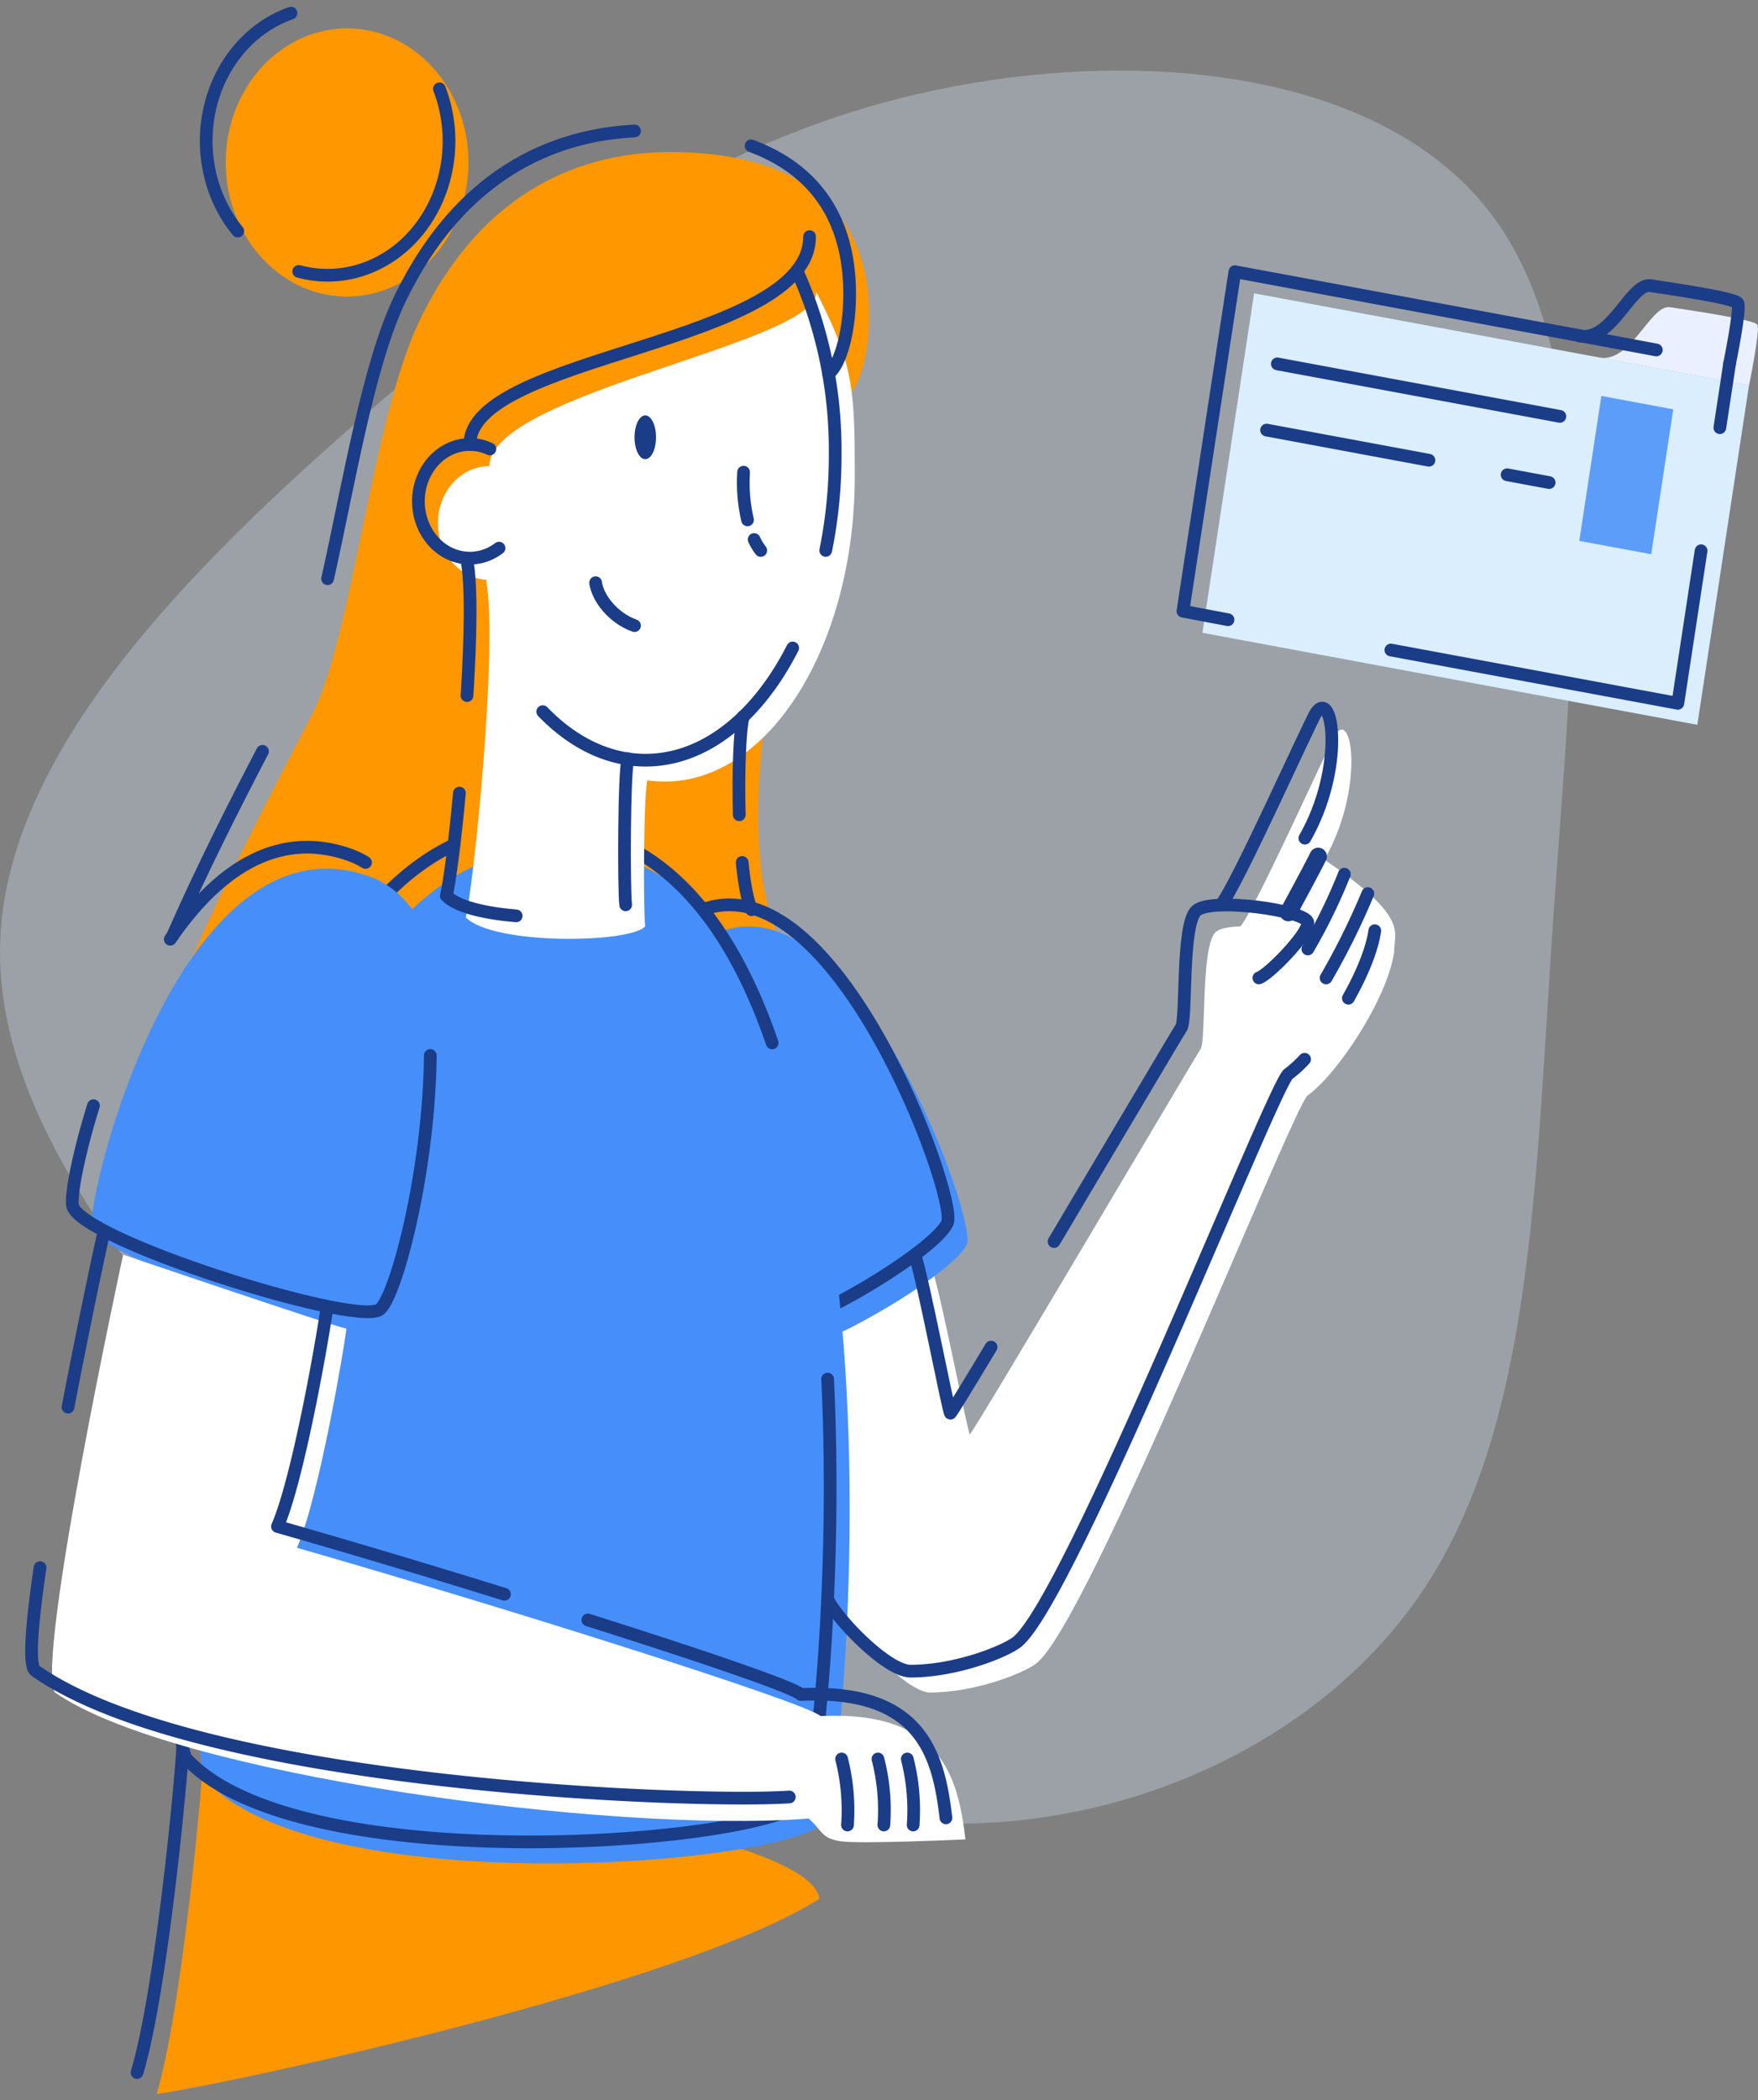 <svg width="134" height="160" xmlns="http://www.w3.org/2000/svg"><rect width="100%" height="100%" fill="#808080" stroke="none"/><g fill="none" fill-rule="evenodd"><path d="M113.914 16.64c8.45 11.612 5.87 33.233 4.482 53.318-1.388 20.086-1.504 38.638-9.954 51.245-8.48 12.615-25.237 19.237-40.379 17.447-15.142-1.82-28.639-12.082-41.961-24.697C12.779 101.337-.388 86.41.009 71.903c.396-14.51 14.348-28.557 27.676-40.167 13.327-11.61 26.03-20.775 42.132-24.541 16.101-3.766 35.654-2.164 44.097 9.446" fill="#DBEEFD" fill-rule="nonzero" opacity=".3"/><path d="M15.42 134.727c-.094 2.286-1.62 18.643-3.486 24.82 6.246-.91 40.284-8.348 50.523-14.883-.814-6.113-44.046-10.573-47.038-9.937" fill="#FE9600" fill-rule="nonzero"/><path d="M35.709 12.38c0 4.132-2.254 7.857-5.712 9.439-3.457 1.58-7.436.707-10.082-2.215-2.646-2.922-3.438-7.316-2.006-11.133 1.432-3.817 4.806-6.306 8.548-6.306C28.91 2.164 31.265 3.24 33 5.155c1.735 1.917 2.71 4.516 2.709 7.225m28.926 17.713c.659-.342 1.616-2.643 1.616-6.054 0-8.479-5.832-12.454-15.16-12.454-6.512 0-14.187 2.688-19.08 12.776-3.653 7.497-5.14 24.049-8.19 30.003-1.929 3.765-6.022 11.389-9.165 18.56-1.18 1.82-7.117 15.709 1.948 20.272 9.064 4.563 51.16 2.687 52.279.728 1.12-1.96-5.173-15.956-7.243-18.79-2.07-2.834-5.04-6.44-3.348-20.38 1.692-13.94.162-22.157 1.612-22.82 1.451-.664 3.212-.704 4.73-1.841" fill="#FE9700" fill-rule="nonzero"/><path d="M41.238 39.848c0 2.395-1.758 4.336-3.927 4.336-2.17 0-3.928-1.941-3.928-4.336 0-2.395 1.759-4.337 3.928-4.337 2.168.002 3.925 1.942 3.927 4.337" fill="#FFF" fill-rule="nonzero"/><path d="M13.929 133.085c-.094 2.286-1.62 18.643-3.485 24.82" stroke="#1B3C87" stroke-width=".968" stroke-linecap="round" stroke-linejoin="round"/><path d="M100.948 65.502c3.042-5.318 2.16-11.452.853-9.564-.435.633-6.12 13.349-7.254 14.64-.882.032-1.584.16-1.879.426-1.152 1.033-.72 8.276-1.152 8.912-.432.636-16.866 28.492-17.59 29.367-.072.318-2.16-10.422-2.797-12.323-1.641 1.463-5.727 4.051-6.959 4.492.14 1.228.832 16.413 0 21.346.699 1.526 4.918 6.153 6.71 6.153 3.453 0 7.125-1.466 8.09-2.202 4.028-3.053 19.573-42.473 20.71-43.292 2.272-1.645 6.056-7.322 6.585-10.915 0-1.59 1.181-2.627-5.328-7.052" fill="#FFF" fill-rule="nonzero"/><path d="M55.059 70.94C65.2 67.283 74.427 92.707 73.707 94.758c-.72 2.051-10.959 8.18-13.19 7.855-2.233-.326-9.397-30.262-5.458-31.68" fill="#468FFA" fill-rule="nonzero"/><path d="M53.58 69.298c10.14-3.657 19.367 21.772 18.647 23.819-.72 2.047-10.958 8.18-13.19 7.862-2.232-.318-9.418-30.261-5.458-31.68z" stroke="#1B3C87" stroke-width=".968" stroke-linecap="round" stroke-linejoin="round"/><path d="M42.851 64.584c28.703.743 21.453 71.526 20.135 74.054-1.775 3.403-38.52 6.492-47.282-3-2.027-2.195-.101-71.757 27.147-71.054" fill="#468FFA" fill-rule="nonzero"/><path d="M38.038 63.22a14.952 14.952 0 013.326-.274c8.82.227 14.246 7.068 17.493 16.513m4.226 25.611c.778 16.047-.997 30.798-1.584 31.927-1.775 3.402-38.52 6.49-47.282-3.001-1.843-1.988-.418-59.76 20.38-69.63" stroke="#1B3C87" stroke-width=".968" stroke-linecap="round" stroke-linejoin="round"/><path d="M62.22 22.262c.057 3.936-24.787 7.66-24.924 13.249-.136 5.589-.22 8.816-.22 8.816.89 5.212-1.036 23.636-1.58 25.56 2.085 2.142 12.54 1.987 13.68.691-.147-1.295-.126-10.12.173-11.13.44.066.882.099 1.325.1 7.996 0 14.48-10.419 14.48-23.274 0-6.718-.102-8.494-2.928-14.024" fill="#FFF" fill-rule="nonzero"/><path d="M28.037 66.735c11.113 3.812 4.46 33.537 2.337 34.71-2.124 1.172-22.94-5.395-23.364-7.975-.425-2.58 6.868-31.597 21.027-26.735" fill="#468FFA" fill-rule="nonzero"/><path d="M32.8 80.413c-.09 9.035-2.718 18.73-3.913 19.39-2.124 1.172-22.94-5.394-23.364-7.974-.126-.76.414-3.796 1.602-7.589m5.853-12.68c3.406-4.984 7.95-8.399 13.572-6.467.456.154.895.36 1.31.616m52.482 28.882c4.568-7.68 9.464-15.951 9.698-16.297.432-.636 0-7.879 1.152-8.912 1.152-1.034 8.496 0 8.496.922s-2.999 3.975-3.733 4.202M69.732 95.59c.638 1.903 2.646 12.393 2.718 12.075.184-.226 1.39-2.202 3.093-5.032" stroke="#1B3C87" stroke-width=".968" stroke-linecap="round" stroke-linejoin="round"/><path d="M99.461 63.86c3.042-5.318 2.16-11.451.853-9.563-.435.632-6.12 13.348-7.254 14.64" stroke="#1B3C87" stroke-width=".968" stroke-linecap="round" stroke-linejoin="round"/><path d="M100.476 65.248c-.406.85-2.271 4.281-2.271 4.281" stroke="#1B3C87" stroke-width="1.328" stroke-linecap="round" stroke-linejoin="round"/><path d="M102.47 66.603a42.928 42.928 0 01-2.782 5.7m4.572-4.221a55.29 55.29 0 01-3.182 6.424m-1.638 6.197a9.02 9.02 0 01-1.235 1.125c-1.138.822-16.683 40.239-20.71 43.295-.966.732-4.638 2.199-8.09 2.199-1.8 0-5.627-3.975-6.322-5.49m41.707-50.92c-.22 1.499-1.009 3.36-2.013 5.14M60.42 49.368c-2.658 5.219-6.693 8.55-11.215 8.55-2.88 0-5.576-1.36-7.837-3.7M60.74 20.62c1.968 4.351 2.969 9.157 2.92 14.02.006 2.454-.236 4.9-.72 7.295m-24.902-.175c-1.549 1.178-3.637.975-4.976-.483-1.34-1.458-1.552-3.76-.508-5.487 1.045-1.727 3.053-2.39 4.786-1.583" stroke="#1B3C87" stroke-width=".968" stroke-linecap="round" stroke-linejoin="round"/><path d="M50.004 33.317c0 .918-.36 1.665-.82 1.665-.461 0-.818-.747-.818-1.665s.36-1.67.818-1.67c.457 0 .82.748.82 1.67" fill="#1B3C87" fill-rule="nonzero"/><path d="M57.482 41.104c.137.3.306.58.504.835m-1.307-5.963c-.077 1.22.023 2.448.299 3.633M45.4 44.395c.158 1.169 1.325 2.687 2.963 3.271m-.673 21.271c-.148-1.296-.126-10.12.172-11.13m-12.844 2.619c-.36 3.916-.792 7.08-1.001 7.82.828.85 2.97 1.335 5.328 1.533M35.597 42.69c.36 2.023.267 6.038 0 10.307M18.123 17.608c-2.121-2.576-2.908-6.168-2.087-9.53.821-3.361 3.137-6.03 6.144-7.078m11.315 5.768c1.363 3.56.79 7.664-1.478 10.607-2.268 2.943-5.846 4.222-9.247 3.305m34.478-9.568c4.752 1.75 7.516 5.458 7.516 11.285 0 3.411-.957 5.713-1.62 6.054M24.97 44.093c1.627-7.246 3.1-16.357 5.548-21.393 4.59-9.457 11.62-12.406 17.848-12.72M13.17 71.282c2.16-4.933 4.773-10.085 6.84-14.04m36.56 8.467c.156 1.57.39 2.886.72 3.601m-.64-14.72c-.263 1.007-.392 4.246-.299 7.486m5.357-44.047c0 8.24-25.891 8.983-25.891 15.84" stroke="#1B3C87" stroke-width=".968" stroke-linecap="round" stroke-linejoin="round"/><path d="M121.868 27.239c2.494.461 3.916-4.074 5.436-3.832 1.108.175 6.411.926 6.645 1.332.234.405-.633 4.627-.633 4.627" fill="#EAF0FF" fill-rule="nonzero"/><path fill="#DAEEFE" fill-rule="nonzero" d="M91.651 48.213l3.94-25.864 37.724 7.008-3.94 25.864z"/><path stroke="#1B3C87" stroke-width=".968" stroke-linecap="round" stroke-linejoin="round" d="M129.662 41.962l-1.772 11.623-21.873-4.062m25.815-21.799l-.74 4.861M93.604 47.217l-3.438-.652 3.96-25.865 32.123 5.963"/><path d="M120.38 25.597c2.496.461 3.921-4.074 5.437-3.832 1.109.175 6.411.927 6.645 1.332.234.405-.633 4.627-.633 4.627" stroke="#1B3C87" stroke-width=".968" stroke-linecap="round" stroke-linejoin="round"/><path fill="#5D9DFA" fill-rule="nonzero" d="M120.378 41.21l1.682-11.043 5.481 1.018-1.682 11.042z"/><path stroke="#1B3C87" stroke-width=".968" stroke-linecap="round" stroke-linejoin="round" d="M97.36 27.724l21.538 4m-4.022 4.447l3.204.596m-21.535-3.999l12.373 2.298"/><path d="M73.588 140.14c-.562-4.77-1.861-9.833-11.045-9.396-1.242-1.101-25.362-8.654-39.906-12.82 1.692-3.86 3.665-15.621 3.766-16.694-1.08-.223-17.017-5.637-17.017-5.637s-6.664 30.767-5.217 33.338c8.917 6.273 42.369 10.793 57.47 9.62 1.06.918.915 1.495 2.416 1.729 1.501.235 9.533-.14 9.533-.14" fill="#FFF" fill-rule="nonzero"/><path d="M44.81 123.422c8.596 2.719 15.591 5.092 16.243 5.68 9.19-.437 10.487 4.607 11.048 9.397M24.916 99.604c-.104 1.057-2.077 12.82-3.766 16.695a806.458 806.458 0 0117.302 5.167m25.697 12.549c.417 1.634.569 3.336.45 5.029m2.321-5.029c.421 1.634.573 3.336.45 5.029m1.786-5.029a15.75 15.75 0 01.447 5.029m-66.55-19.609c-.63 4.285-.896 7.489-.36 7.855 12.467 8.745 50.145 10.112 57.47 9.62M7.899 93.967c-.137.533-1.422 6.495-2.715 13.241" stroke="#1B3C87" stroke-width=".968" stroke-linecap="round" stroke-linejoin="round"/></g></svg>